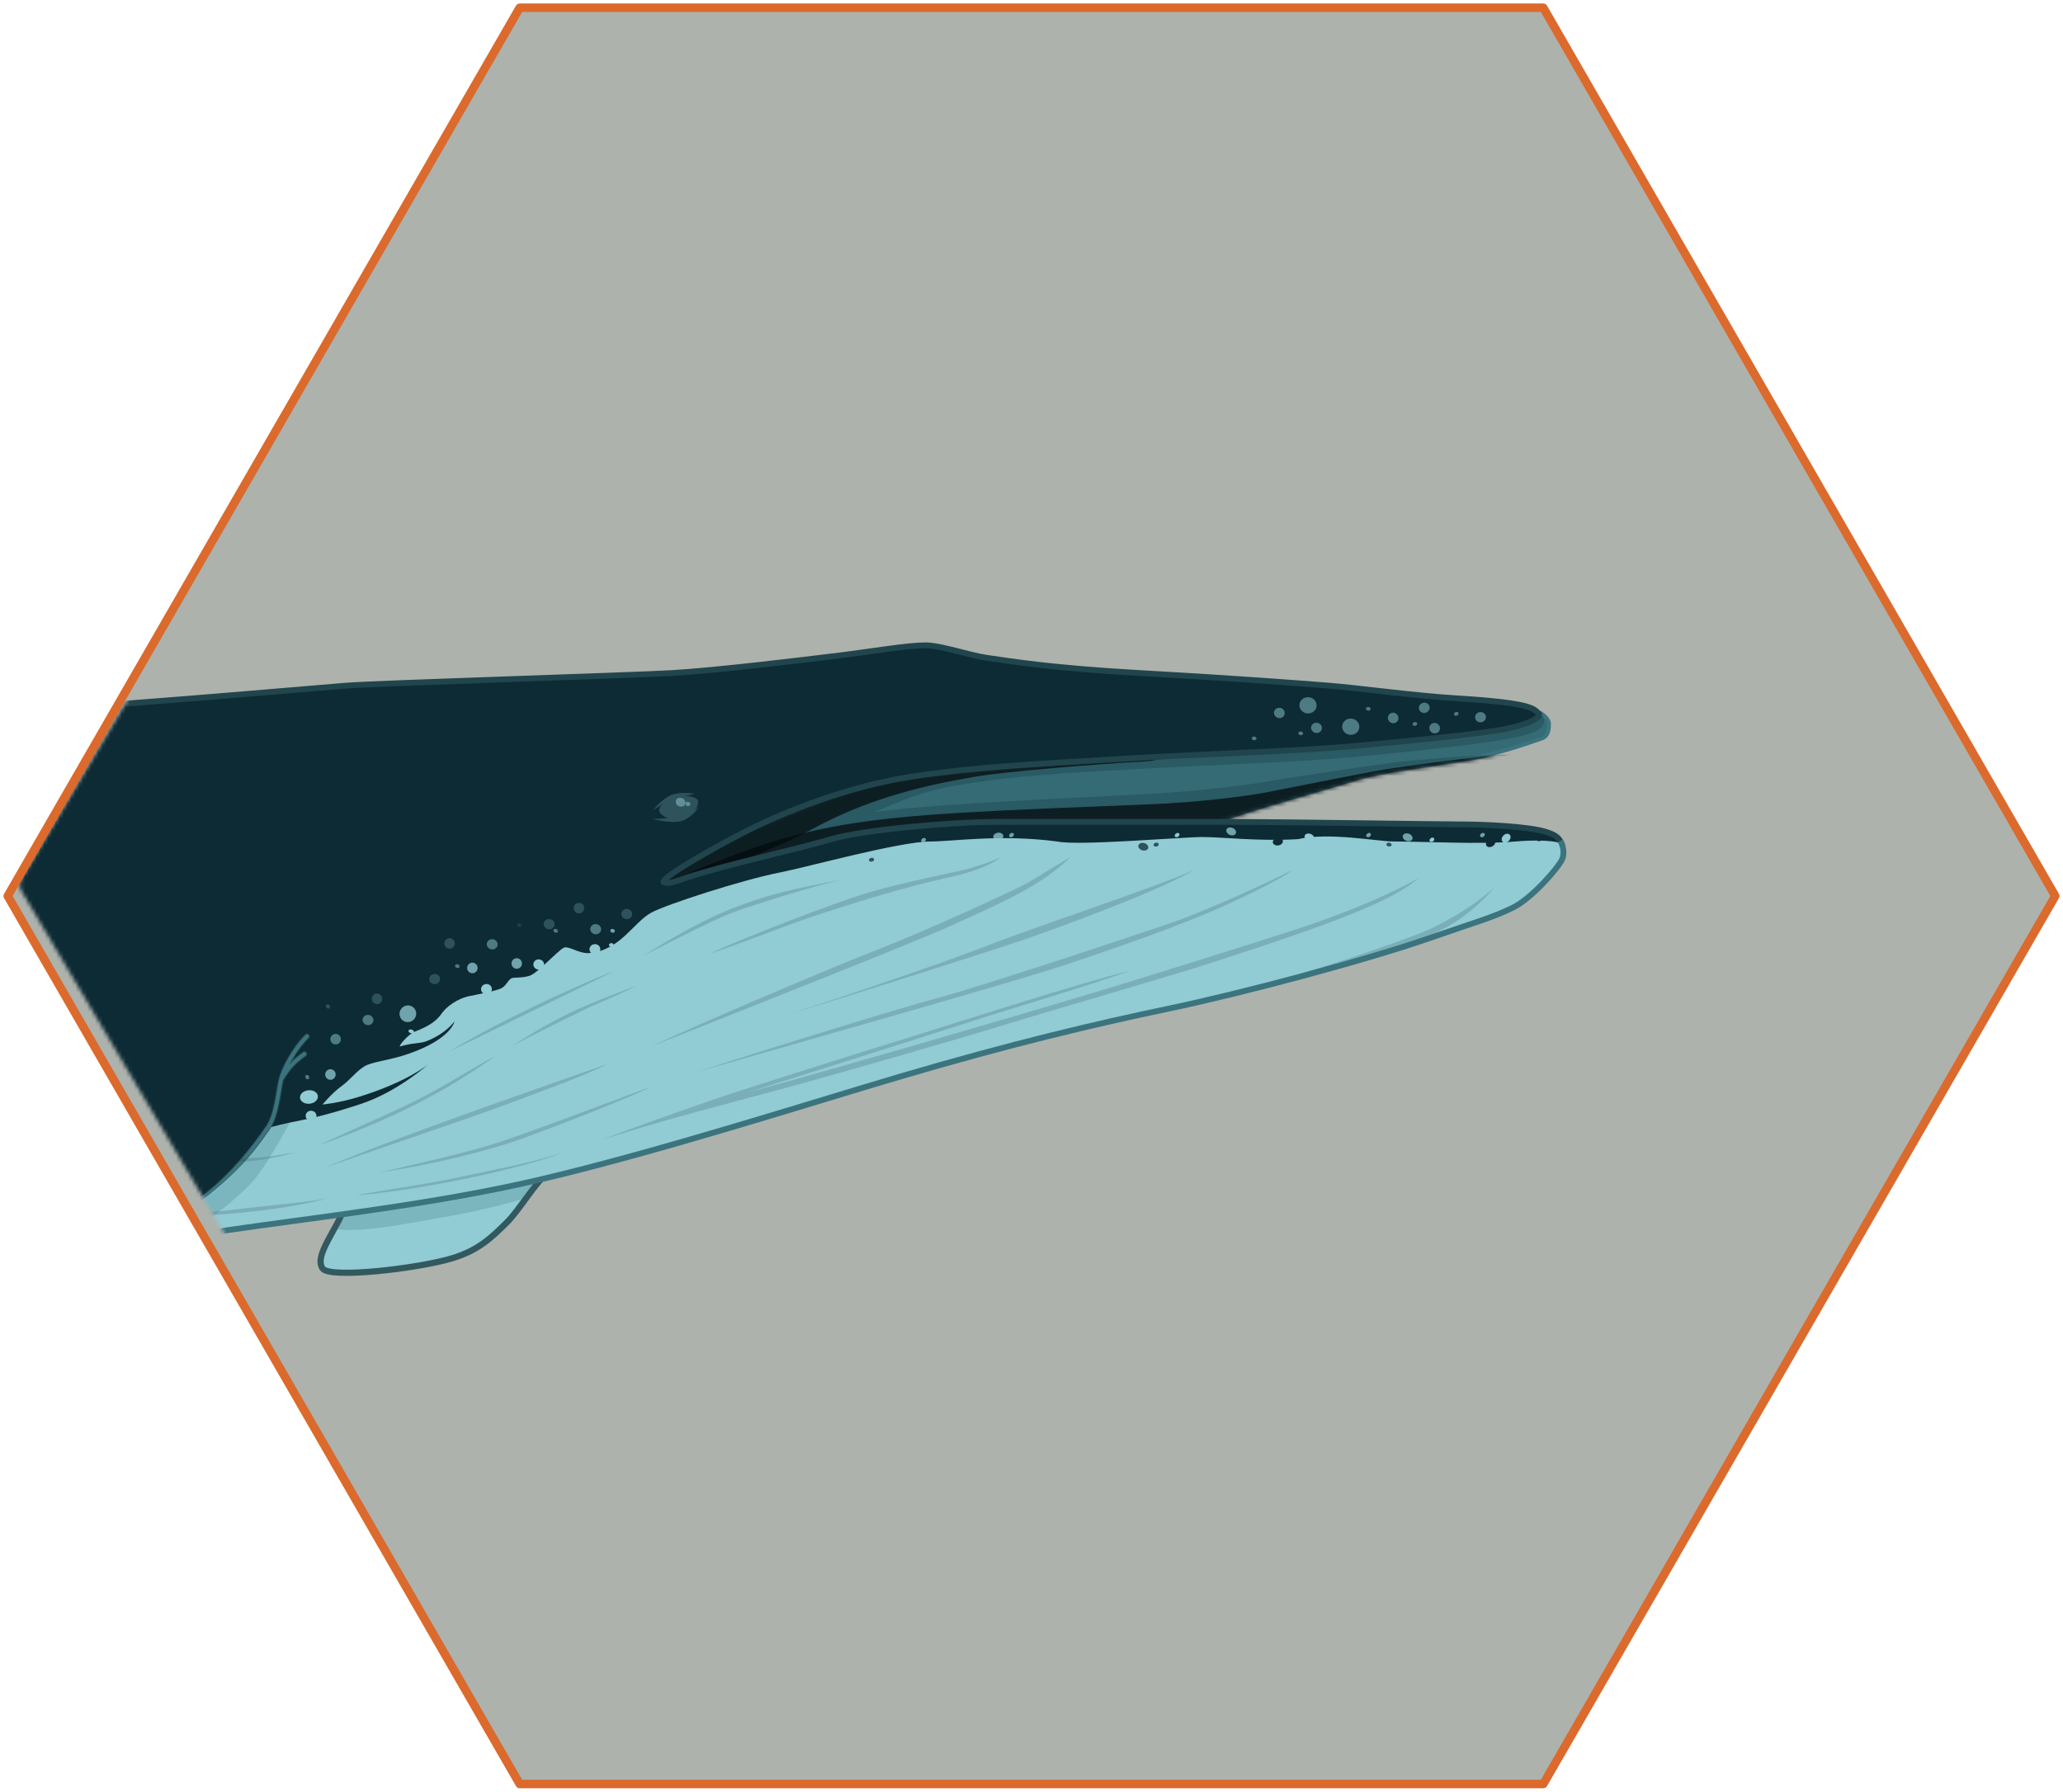 <svg width="533" height="463" viewBox="0 0 533 463" fill="none" xmlns="http://www.w3.org/2000/svg">
<path opacity="0.5" d="M397.027 2H135.973C134.741 2 133.609 2.666 132.976 3.731L2.45 229.769C1.85 230.834 1.85 232.133 2.45 233.231L132.976 459.269C133.576 460.334 134.741 461 135.973 461H397.027C398.259 461 399.391 460.334 400.024 459.269L530.55 233.231C531.15 232.166 531.15 230.867 530.55 229.769L400.024 3.731C399.424 2.666 398.259 2 397.027 2Z" fill="#5D665C"/>
<mask id="mask0_271_46" style="mask-type:alpha" maskUnits="userSpaceOnUse" x="5" y="36" width="455" height="385">
<path d="M344.573 36.374H120.247C119.189 36.374 118.216 36.932 117.672 37.825L5.509 227.236C4.994 228.129 4.994 229.217 5.509 230.138L117.672 419.549C118.187 420.442 119.189 421 120.247 421H344.573C345.632 421 346.605 420.442 347.148 419.549L459.311 230.138C459.826 229.245 459.826 228.157 459.311 227.236L347.148 37.825C346.633 36.932 345.632 36.374 344.573 36.374Z" fill="#5D665C"/>
</mask>
<g mask="url(#mask0_271_46)">
<path d="M142.166 302.354C145.374 299.746 161.329 286.925 168.905 280.841C168.905 279.537 167.568 276.668 162.22 275.625C155.536 274.322 116.095 288.012 105.399 290.619C94.703 293.227 90.375 304.436 90.022 308.221C89.354 315.392 80.662 323.867 83.338 327.778C85.193 330.489 108.07 327.778 116.763 325.17C123.868 323.039 127.275 319.48 130.801 316.044C134.327 312.607 138.155 305.613 142.166 302.354Z" fill="#91CBD4" stroke="#32595F" stroke-width="1.6"/>
<path d="M195.641 213.694C187.084 216.823 175.141 224.125 170.238 227.384C171.575 228.254 175.854 230.253 182.271 231.296C188.689 232.339 200.543 230.861 205.668 229.992C240.207 224.777 310.621 213.825 315.969 211.739C322.654 209.131 344.046 203.264 350.062 201.308C356.079 199.352 371.454 197.397 379.476 196.093C387.498 194.789 396.188 191.529 398.194 190.877C400.199 190.226 400.199 188.27 400.199 186.966C400.199 185.923 398.862 184.793 398.194 184.358C396.857 185.662 396.188 186.314 390.172 188.27C384.156 190.226 364.101 191.529 350.062 192.833C336.024 194.137 311.958 194.137 290.567 196.093C269.175 198.048 253.131 198.7 236.419 200.656C219.707 202.612 206.337 209.783 195.641 213.694Z" fill="#346B74" stroke="#3B747E"/>
<mask id="mask1_271_46" style="mask-type:alpha" maskUnits="userSpaceOnUse" x="169" y="183" width="232" height="50">
<path d="M195.643 213.693C187.086 216.822 175.143 224.124 170.24 227.383C171.577 228.253 175.856 230.252 182.273 231.295C188.691 232.338 200.545 230.86 205.67 229.991C240.209 224.776 310.623 213.824 315.971 211.738C322.656 209.13 344.048 203.263 350.064 201.307C356.081 199.351 371.456 197.396 379.478 196.092C387.5 194.788 396.19 191.528 398.196 190.877C400.201 190.225 400.201 188.269 400.201 186.965C400.201 185.922 398.864 184.792 398.196 184.357C396.859 185.661 396.19 186.313 390.174 188.269C384.158 190.225 364.103 191.528 350.064 192.832C336.026 194.136 311.96 194.136 290.569 196.092C269.177 198.047 253.133 198.699 236.421 200.655C219.709 202.611 206.339 209.782 195.643 213.693Z" fill="#0D2B34" stroke="#0D2B34"/>
</mask>
<g mask="url(#mask1_271_46)">
<path d="M297.253 207.826C217.034 211.086 210.753 210.524 162.218 232.599C172.483 233.784 287.333 222.804 293.341 222.082C299.349 221.361 340.04 213.937 362.741 211.502C375.38 206.358 404.795 195.239 397.302 194.804C387.936 194.26 365.248 197.782 359.909 198.496C354.569 199.209 334.563 203.352 327.226 204.74C321.32 205.858 309.441 207.331 297.253 207.826Z" fill="black" fill-opacity="0.75"/>
<path d="M160.88 232.598C78.894 256.826 105.797 250.317 53.967 248.209C62.542 243.283 181.052 211.187 186.648 209.602C192.244 208.018 231.177 199.616 252.202 193.364C297.253 191.529 305.275 196.236 295.916 196.743C283.884 197.396 259.817 199.351 252.202 200.655C240.431 202.67 225.055 205.87 209.68 214.345C196.667 221.518 173.582 228.845 160.88 232.598Z" fill="black" fill-opacity="0.75"/>
</g>
<mask id="mask2_271_46" style="mask-type:alpha" maskUnits="userSpaceOnUse" x="169" y="183" width="232" height="50">
<path d="M195.643 213.693C187.086 216.822 175.143 224.124 170.24 227.383C171.577 228.253 175.856 230.252 182.273 231.295C188.691 232.338 200.545 230.86 205.67 229.991C240.209 224.776 310.623 213.824 315.971 211.738C322.656 209.13 344.048 203.263 350.064 201.307C356.081 199.351 371.456 197.396 379.478 196.092C387.5 194.788 396.19 191.528 398.196 190.877C400.201 190.225 400.201 188.269 400.201 186.965C400.201 185.922 398.864 184.792 398.196 184.357C396.859 185.661 396.19 186.313 390.174 188.269C384.158 190.225 364.103 191.528 350.064 192.832C336.026 194.136 311.96 194.136 290.569 196.092C269.177 198.047 253.133 198.699 236.421 200.655C219.709 202.611 206.339 209.782 195.643 213.693Z" fill="#0D2B34" stroke="#0D2B34"/>
</mask>
<g mask="url(#mask2_271_46)">
<path d="M181.803 229.817C176.453 231.847 172.198 233.752 169.572 236.51L164.893 220.213L205.002 200.655L381.484 184.358C386.163 184.575 395.923 183.836 397.528 184.357C399.533 185.009 399.533 187.618 396.859 188.921C394.185 190.225 387.5 191.529 376.136 192.833C365.448 194.059 348.728 196.092 329.593 196.973L328.001 197.046C318.704 197.473 301.441 198.267 290.723 198.882C275.862 199.734 257.144 200.655 242.438 203.915C237.723 204.96 231.873 207.219 225.945 209.867C239.75 207.98 259.354 207.096 295.917 205.219C308.099 204.594 321.417 203.009 327.336 201.96C334.689 200.656 355.413 197.625 360.761 196.973C366.109 196.321 391.511 194.137 400.87 194.789C408.357 195.31 375.467 206.088 362.766 211.086C340.037 213.259 299.259 220.213 293.243 220.865C288.225 221.409 212.691 228.3 181.803 229.817Z" fill="#0D2B34" fill-opacity="0.25"/>
</g>
<path d="M135.015 309.822L140.851 302.023C132.933 302.234 129.609 303.965 118.484 305.55C106.864 307.206 89.838 312.417 89.838 312.417L87.082 317.596C93.762 318.899 112.14 314.792 116.183 314.259C127.007 312.316 135.015 309.822 135.015 309.822Z" fill="#3B747E" fill-opacity="0.25"/>
<path d="M135.478 293.224C127.991 295.31 78.434 309.305 54.591 312.781L29.857 325.82L24.936 329.881C23.546 331.24 22.324 332.326 21.166 332.993L8.095 291.92L-21.617 245.635C-8.916 224.556 17.69 182.4 22.503 182.4C28.52 182.4 81.331 177.836 89.352 177.184C97.374 176.532 162.218 174.577 173.582 173.925C184.947 173.273 206.338 170.668 217.034 169.362C225.056 168.382 234.368 166.757 239.095 166.757C243.105 166.757 250.459 169.362 255.138 170.016C260.486 170.765 271.182 172.624 294.579 173.928C317.977 175.232 335.357 176.533 343.379 177.184C351.401 177.836 365.439 179.792 376.135 180.444C395.522 181.626 396.191 183.056 397.527 184.358C398.411 185.22 395.522 186.966 389.505 188.267C382.849 189.706 363.434 191.526 349.396 192.83C335.357 194.134 311.343 194.78 289.9 196.09C268.508 197.397 253.133 198.048 235.752 200.653C219.115 203.146 202.996 209.783 194.974 213.691C186.799 217.674 169.571 227.384 171.577 228.036C173.079 228.524 175.588 227.384 177.593 226.73C188.425 223.193 205.67 219.558 214.36 216.951C223.051 214.343 246.448 212.388 257.144 212.388L319.314 212.387C329.341 212.387 373.461 213.039 378.141 213.039C382.82 213.039 394.916 213.497 399.532 214.998C401.538 215.65 402.875 216.299 403.543 218.255C404.212 220.21 398.195 221.514 397.527 222.818L363.434 232.597C354.075 235.856 313.297 241.723 294.579 245.635C275.862 249.546 236.421 252.806 225.056 256.717C213.692 260.629 144.837 290.616 135.478 293.224Z" fill="#0D2B34"/>
<path d="M21.166 332.993L29.857 325.82L54.591 312.781C78.434 309.305 127.991 295.31 135.478 293.224C144.837 290.616 213.692 260.629 225.056 256.717C236.421 252.806 275.862 249.546 294.579 245.635C313.297 241.723 354.075 235.856 363.434 232.597L397.527 222.818C398.196 221.514 404.212 220.21 403.543 218.255C402.875 216.299 401.538 215.65 399.532 214.998C394.916 213.497 382.82 213.039 378.141 213.039C373.461 213.039 329.341 212.387 319.313 212.387C309.286 212.387 267.84 212.388 257.144 212.388C246.448 212.388 223.051 214.343 214.36 216.951C205.67 219.558 188.425 223.193 177.593 226.73C175.588 227.384 173.079 228.524 171.577 228.036C169.571 227.384 186.799 217.675 194.974 213.691C202.996 209.783 219.115 203.146 235.752 200.653C253.133 198.048 268.508 197.397 289.9 196.09C311.343 194.78 335.357 194.134 349.396 192.83C363.434 191.526 382.849 189.706 389.505 188.267C395.522 186.966 398.411 185.22 397.527 184.358C396.192 183.056 395.522 181.626 376.135 180.444C365.439 179.792 351.401 177.836 343.379 177.184C335.357 176.533 317.977 175.232 294.579 173.928C271.182 172.624 260.486 170.765 255.138 170.016C250.459 169.362 243.105 166.757 239.095 166.757C234.368 166.757 225.056 168.382 217.034 169.362C206.338 170.668 184.947 173.273 173.582 173.925C162.218 174.577 97.374 176.532 89.352 177.184C81.331 177.836 28.52 182.4 22.503 182.4C17.69 182.4 -8.916 224.556 -21.617 245.635L8.095 291.92M21.166 332.993C25.846 330.296 31.584 320.743 45.232 314.088C57.265 308.221 66.178 295.835 69.298 291.271C71.526 288.012 71.972 281.49 72.64 278.882M21.166 332.993L8.095 291.92M72.64 278.882C73.309 276.274 75.983 271.059 79.325 267.8M72.64 278.882C74.646 275.626 75.983 274.322 78.656 272.366M8.095 291.92C10.67 289.313 15.952 283.315 16.487 280.186C17.155 276.274 15.15 275.623 12.476 271.711" stroke="#21454D" stroke-width="1.5" stroke-linecap="round"/>
<path d="M45.232 314.088C57.265 308.221 66.178 295.835 69.298 291.271C71.526 288.012 71.972 281.49 72.641 278.882M72.641 278.882C73.309 276.275 75.983 271.059 79.326 267.8M72.641 278.882C74.646 275.626 75.983 274.322 78.657 272.366" stroke="#3B747E" stroke-linecap="round"/>
<path d="M138.821 304.958C112.08 311.197 81.776 314.519 57.933 317.996L17.154 332.986C22.948 327.118 21.165 326.467 41.22 316.688C51.19 311.827 58.024 305.855 62.706 300.737C66.325 296.93 70.111 291.23 70.111 291.23C70.111 291.23 73.462 290.321 78.657 289.308C84.003 288.265 91.909 285.79 94.7 284.745C103.39 281.493 110.743 274.966 110.743 274.966C110.743 274.966 105.395 279.537 92.694 283.448C87.247 285.126 83.335 285.404 83.335 285.404C83.335 285.404 85.741 282.504 88.014 280.841C90.688 278.885 91.731 277.12 94.031 275.625C96.037 274.322 100.313 274.115 105.395 272.366C116.76 268.454 117.428 263.891 117.428 263.891C117.428 263.891 115.423 267.013 110.075 269.099C108.67 269.647 106.065 269.54 103.39 270.41C102.755 270.617 105.18 267.358 107.401 266.491C110.743 265.188 112.749 263.884 114.086 261.928C115.258 260.213 118.097 258.017 121.44 257.365C122.906 257.079 128.124 256.061 129.461 255.409C130.798 254.757 131.25 253.233 132.136 252.801C132.803 252.476 134.81 252.801 136.815 252.149C138.821 251.498 143.499 246.282 145.506 244.978C146.749 244.171 149.526 246.499 152.191 246.282C160.211 245.63 163.553 238.459 168.233 235.852C171.904 233.807 191.63 227.377 201.658 225.421C208.502 224.087 232.41 217.45 240.43 217.449C246.217 217.448 258.48 215.503 273.187 217.457C278.534 218.613 305.629 216.294 310.623 216.294C315.793 216.294 325.329 217.457 335.356 216.843C343.378 214.998 355.947 217.449 360.091 217.449C368.113 217.449 382.819 218.25 391.51 217.449C396.196 217.017 402.874 217.103 403.542 218.257C404.679 220.22 403.993 221.282 403.542 222.162C402.207 224.765 395.513 232.274 390.841 234.548C385.492 237.152 381.482 238.18 369.449 242.371C352.737 248.191 320.65 256.717 301.933 260.628C283.215 264.54 261.154 269.751 232.41 278.23C209.351 285.031 169.57 297.783 138.821 304.958Z" fill="#91CBD4"/>
<path d="M403.139 217.308C404.275 219.27 403.993 221.294 403.542 222.174C402.207 224.778 395.513 232.287 390.841 234.56C385.492 237.164 381.482 238.193 369.449 242.383C352.737 248.204 320.65 256.729 301.933 260.641C283.215 264.552 261.154 269.764 232.41 278.242C209.351 285.044 169.57 297.796 138.821 304.97C112.08 311.21 81.776 314.532 57.933 318.009L17.154 332.999" stroke="#3B747E" stroke-width="1.5"/>
<path d="M191.019 234.028C199.576 230.898 203.665 229.992 217.034 227.385C207.676 229.766 198.094 232.809 192.434 234.69C186.952 236.511 182.941 238.467 166.229 246.942C173.582 242.379 182.462 237.157 191.019 234.028Z" fill="#21454D" fill-opacity="0.2"/>
<path d="M138.152 259.98C143.077 257.579 153.528 252.809 158.876 250.853L136.147 261.936L116.092 271.715C124.783 266.499 130.131 263.892 138.152 259.98Z" fill="#21454D" fill-opacity="0.2"/>
<path d="M146.843 261.936C151.768 259.535 157.539 257.373 164.224 254.765C160.881 256.721 154.196 259.328 151.522 260.632L151.521 260.633C147.657 262.517 138.152 267.151 132.136 270.411C138.152 266.499 142.832 263.892 146.843 261.936Z" fill="#21454D" fill-opacity="0.2"/>
<path d="M224.388 230.644C215.697 233.252 194.751 241.292 183.61 246.29C186.08 245.855 201.348 239.732 209.013 237.163C218.371 234.028 233.078 229.34 245.111 226.733C251.569 225.333 256.698 223.256 258.481 221.518C256.475 222.604 251.261 224.256 249.122 224.777C246.448 225.429 232.912 228.086 224.388 230.644Z" fill="#21454D" fill-opacity="0.2"/>
<path d="M75.983 297.791C71.972 298.443 69.022 299.282 62.337 299.282L61.569 300.182C62.519 300.199 64.497 300.072 65.315 299.992C69.325 299.598 74.2 298.443 75.983 297.791Z" fill="#21454D" fill-opacity="0.2"/>
<path d="M106.733 284.753C98.711 288.664 88.907 292.793 82.668 295.835C87.347 294.314 98.043 289.968 104.728 286.708C115.704 281.356 122.109 276.93 128.219 272.764C121.44 276.278 114.755 280.841 106.733 284.753Z" fill="#21454D" fill-opacity="0.2"/>
<path d="M263.16 229.34C267.171 227.385 271.851 224.125 276.53 221.518C273.856 224.125 271.167 226.091 269.177 227.385C262.158 231.948 255.138 234.903 244.443 239.771C236.835 243.233 190.294 261.671 168.694 270.229L168.235 270.411C184.947 262.588 217.034 249.158 227.73 244.986C239.763 240.293 259.149 231.296 263.16 229.34Z" fill="#21454D" fill-opacity="0.2"/>
<path d="M118.098 288.664C125.389 285.998 147.511 278.234 156.87 274.974C152.191 277.582 136.944 283.1 130.799 285.405C122.109 288.664 100.717 295.835 84.005 301.702C94.701 297.139 107.402 292.576 118.098 288.664Z" fill="#21454D" fill-opacity="0.2"/>
<path d="M255.138 244.334C268.508 239.119 296.585 229.992 308.618 224.777C298.59 230.644 273.188 239.771 265.834 242.379C259.301 244.696 222.16 256.503 204.333 261.936C215.697 258.242 241.769 249.55 255.138 244.334Z" fill="#21454D" fill-opacity="0.2"/>
<path d="M302.601 238.467C311.693 235.338 327.113 228.254 334.02 224.777C331.346 226.95 322.867 231.046 316.64 233.904C305.275 239.119 286.37 245.699 272.519 250.202C260.486 254.113 204.556 269.976 180.267 276.93C196.088 271.715 233.747 260.111 241.769 258.024C251.796 255.417 291.237 242.379 302.601 238.467Z" fill="#21454D" fill-opacity="0.2"/>
<path d="M126.788 295.835C135.478 293.228 161.995 283.014 168.235 280.841C164.224 283.014 139.523 292.782 132.136 295.183C120.103 299.095 106.733 301.702 98.043 303.006C106.065 301.05 116.686 298.866 126.788 295.835Z" fill="#21454D" fill-opacity="0.2"/>
<path d="M58.602 312.785C67.115 311.747 81.849 310.408 85.29 309.538C76.841 311.703 68.6 312.988 53.922 314.089C39.216 315.192 24.509 314.089 13.145 312.133C31.194 314.195 50.045 313.828 58.602 312.785Z" fill="#21454D" fill-opacity="0.2"/>
<path d="M336.026 239.771C348.543 235.702 361.429 229.992 366.777 226.733C361.429 231.296 353.407 234.556 346.722 237.163C335.06 241.712 318.645 246.942 310.623 249.55C302.601 252.157 273.011 260.687 260.486 264.544C247.785 268.455 216.529 277.465 201.659 281.493C189.626 284.753 171.577 289.316 155.533 294.531C162.664 291.706 182.273 284.753 190.295 282.145C198.317 279.537 223.051 271.715 235.752 267.803C244.789 265.02 278.536 254.113 291.905 250.853C281.21 254.765 260.361 260.89 251.128 263.892C241.1 267.151 204.779 278.668 193.637 282.145C210.795 277.582 255.807 264.544 281.878 256.721C300.062 251.264 325.999 243.031 336.026 239.771Z" fill="#21454D" fill-opacity="0.2"/>
<path d="M118.098 304.31C127.724 302.224 136.815 300.645 145.506 297.791C138.821 300.398 131.735 301.963 127.457 303.006C118.766 305.125 102.054 308.221 92.026 308.873C102.722 306.918 110.076 306.048 118.098 304.31Z" fill="#21454D" fill-opacity="0.2"/>
<path d="M370.119 239.771C365.807 241.873 349.396 247.594 335.365 251.831C345.749 249.201 365.306 243.352 369.49 241.631C376.421 238.781 381.483 234.556 386.163 229.34C380.815 233.904 375.467 237.163 370.119 239.771Z" fill="#21454D" fill-opacity="0.2"/>
<path d="M47.64 327.494L2.451 338.97C10.359 331.922 47.757 312.991 51.991 310.235C56.225 307.479 58.355 305.477 61.7 301.874C67.464 295.143 70.112 291.231 70.112 291.231L74.867 290.098C74.867 290.098 70.019 299.143 66.623 303.659C62.911 308.594 55.259 314.089 55.259 314.089C52.447 317.3 43.857 324.136 41.892 327.108L47.64 327.494Z" fill="#3B747E" fill-opacity="0.25"/>
<path d="M256.622 216.342C256.705 216.872 257.353 217.215 258.07 217.109C258.787 217.003 259.302 216.488 259.22 215.958C259.137 215.428 258.489 215.084 257.772 215.19C257.055 215.296 256.54 215.812 256.622 216.342Z" fill="#91CBD4" fill-opacity="0.75"/>
<path d="M316.896 214.307C316.665 214.794 317.011 215.429 317.669 215.726C318.327 216.024 319.048 215.87 319.279 215.384C319.51 214.897 319.164 214.262 318.505 213.965C317.847 213.667 317.126 213.821 316.896 214.307Z" fill="#91CBD4" fill-opacity="0.75"/>
<path d="M274.296 217.002C274.539 217.482 275.263 217.619 275.914 217.306C276.564 216.993 276.895 216.349 276.651 215.869C276.408 215.388 275.684 215.252 275.033 215.565C274.383 215.878 274.052 216.521 274.296 217.002Z" fill="#0D2B34"/>
<path d="M328.859 217.737C328.963 218.263 329.624 218.582 330.336 218.449C331.049 218.316 331.543 217.782 331.439 217.255C331.336 216.729 330.674 216.41 329.962 216.543C329.25 216.676 328.756 217.21 328.859 217.737Z" fill="#0D2B34"/>
<path d="M386.222 217.106C385.914 216.662 385.177 216.623 384.576 217.019C383.975 217.416 383.738 218.097 384.046 218.541C384.354 218.985 385.091 219.023 385.691 218.627C386.292 218.231 386.53 217.55 386.222 217.106Z" fill="#0D2B34"/>
<path d="M294.132 218.43C293.973 218.944 294.408 219.525 295.103 219.729C295.797 219.932 296.489 219.681 296.647 219.168C296.805 218.654 296.37 218.073 295.676 217.869C294.981 217.666 294.29 217.917 294.132 218.43Z" fill="#0D2B34" fill-opacity="0.75"/>
<path d="M337.112 215.879C336.881 216.365 337.228 217 337.886 217.298C338.544 217.595 339.265 217.442 339.496 216.955C339.727 216.469 339.38 215.833 338.722 215.536C338.064 215.239 337.343 215.392 337.112 215.879Z" fill="#91CBD4"/>
<path d="M390.009 215.654C389.605 215.292 388.879 215.42 388.388 215.941C387.897 216.462 387.827 217.178 388.232 217.54C388.637 217.903 389.363 217.775 389.854 217.254C390.344 216.733 390.414 216.017 390.009 215.654Z" fill="#91CBD4"/>
<path d="M370.48 216.601C370.307 216.383 369.928 216.386 369.633 216.609C369.337 216.831 369.238 217.189 369.411 217.407C369.584 217.625 369.964 217.621 370.259 217.399C370.554 217.176 370.653 216.819 370.48 216.601Z" fill="#91CBD4"/>
<path d="M383.535 215.392C383.362 215.174 382.982 215.177 382.687 215.4C382.392 215.622 382.293 215.98 382.466 216.198C382.639 216.416 383.019 216.412 383.314 216.19C383.609 215.967 383.708 215.61 383.535 215.392Z" fill="#91CBD4" fill-opacity="0.75"/>
<path d="M354.121 215.392C353.948 215.174 353.568 215.177 353.273 215.4C352.978 215.622 352.879 215.98 353.052 216.198C353.225 216.416 353.604 216.412 353.9 216.19C354.195 215.967 354.294 215.61 354.121 215.392Z" fill="#91CBD4" fill-opacity="0.75"/>
<path d="M304.652 215.392C304.479 215.174 304.1 215.177 303.804 215.4C303.509 215.622 303.41 215.98 303.583 216.198C303.756 216.416 304.136 216.412 304.431 216.19C304.726 215.967 304.825 215.61 304.652 215.392Z" fill="#91CBD4"/>
<path d="M225.824 222C225.753 221.733 225.402 221.591 225.041 221.682C224.68 221.774 224.445 222.064 224.516 222.331C224.587 222.598 224.937 222.74 225.298 222.649C225.66 222.558 225.895 222.267 225.824 222Z" fill="#0D2B34" fill-opacity="0.75"/>
<path d="M299.357 218.089C299.286 217.822 298.936 217.68 298.575 217.771C298.213 217.863 297.978 218.153 298.049 218.42C298.12 218.687 298.471 218.829 298.832 218.738C299.193 218.647 299.428 218.356 299.357 218.089Z" fill="#0D2B34" fill-opacity="0.75"/>
<path d="M359.539 218.326C359.57 218.052 359.294 217.797 358.923 217.758C358.553 217.718 358.227 217.908 358.196 218.182C358.166 218.456 358.441 218.711 358.812 218.75C359.183 218.79 359.509 218.6 359.539 218.326Z" fill="#0D2B34" fill-opacity="0.75"/>
<path d="M398.258 216.942C398.289 216.668 398.013 216.413 397.642 216.374C397.271 216.334 396.946 216.524 396.915 216.799C396.884 217.073 397.16 217.327 397.531 217.367C397.902 217.406 398.227 217.216 398.258 216.942Z" fill="#0D2B34"/>
<path d="M261.869 215.392C261.696 215.174 261.316 215.177 261.021 215.4C260.726 215.622 260.627 215.98 260.8 216.198C260.973 216.416 261.353 216.412 261.648 216.19C261.943 215.967 262.042 215.61 261.869 215.392Z" fill="#91CBD4" fill-opacity="0.75"/>
<path d="M239.14 216.696C238.967 216.478 238.588 216.482 238.293 216.705C237.998 216.927 237.899 217.284 238.072 217.503C238.245 217.721 238.624 217.717 238.919 217.494C239.214 217.272 239.313 216.915 239.14 216.696Z" fill="#91CBD4" fill-opacity="0.75"/>
<path d="M364.905 216.827C365.103 216.327 364.715 215.715 364.038 215.46C363.362 215.205 362.653 215.403 362.454 215.903C362.256 216.403 362.644 217.015 363.321 217.27C363.997 217.525 364.706 217.327 364.905 216.827Z" fill="#91CBD4" fill-opacity="0.75"/>
<path d="M105.545 266.305C105.463 266.558 105.711 266.861 106.1 266.982C106.489 267.103 106.872 266.997 106.954 266.744C107.037 266.492 106.788 266.189 106.399 266.067C106.01 265.946 105.628 266.053 105.545 266.305Z" fill="#91CBD4"/>
<path d="M117.576 249.465C117.49 249.717 117.681 250.005 118.002 250.11C118.323 250.215 118.653 250.096 118.739 249.845C118.825 249.593 118.634 249.305 118.313 249.2C117.992 249.095 117.662 249.214 117.576 249.465Z" fill="#91CBD4" fill-opacity="0.5"/>
<path d="M144.108 240.799C144.231 240.563 144.086 240.25 143.784 240.1C143.483 239.951 143.138 240.021 143.016 240.258C142.893 240.494 143.038 240.807 143.339 240.956C143.641 241.106 143.985 241.036 144.108 240.799Z" fill="#91CBD4" fill-opacity="0.5"/>
<path d="M84.434 259.564C84.197 259.693 84.138 260.032 84.303 260.32C84.468 260.608 84.794 260.737 85.031 260.607C85.269 260.478 85.327 260.139 85.162 259.851C84.997 259.563 84.671 259.434 84.434 259.564Z" fill="#91CBD4" fill-opacity="0.25"/>
<path opacity="0.25" d="M133.589 238.934C133.525 239.192 133.74 239.464 134.068 239.543C134.397 239.621 134.716 239.476 134.78 239.218C134.844 238.961 134.63 238.688 134.301 238.61C133.972 238.532 133.654 238.677 133.589 238.934Z" fill="#91CBD4" fill-opacity="0.5"/>
<path d="M157.682 240.351C157.601 240.604 157.798 240.889 158.121 240.987C158.444 241.085 158.772 240.96 158.852 240.706C158.933 240.453 158.736 240.169 158.413 240.07C158.09 239.972 157.762 240.098 157.682 240.351Z" fill="#91CBD4" fill-opacity="0.75"/>
<path d="M157.324 244.229C157.34 244.494 157.626 244.693 157.964 244.675C158.302 244.656 158.563 244.426 158.548 244.162C158.532 243.897 158.246 243.698 157.908 243.716C157.57 243.735 157.308 243.965 157.324 244.229Z" fill="#91CBD4"/>
<path d="M79.086 277.818C78.849 277.947 78.791 278.286 78.956 278.574C79.121 278.862 79.447 278.991 79.684 278.861C79.921 278.732 79.98 278.393 79.814 278.105C79.65 277.817 79.323 277.688 79.086 277.818Z" fill="#91CBD4" fill-opacity="0.5"/>
<path d="M85.359 276.293C84.611 276.3 84.01 276.919 84.018 277.674C84.026 278.43 84.639 279.036 85.387 279.029C86.135 279.021 86.736 278.402 86.728 277.647C86.721 276.891 86.108 276.285 85.359 276.293Z" fill="#91CBD4" fill-opacity="0.75"/>
<path d="M86.697 267.166C85.949 267.173 85.348 267.792 85.356 268.547C85.364 269.303 85.977 269.909 86.725 269.902C87.473 269.894 88.074 269.275 88.066 268.52C88.058 267.764 87.445 267.158 86.697 267.166Z" fill="#91CBD4" fill-opacity="0.5"/>
<path d="M152.558 239.741C152.356 240.445 152.796 241.18 153.541 241.384C154.286 241.588 155.054 241.183 155.257 240.48C155.459 239.776 155.019 239.041 154.274 238.837C153.529 238.633 152.76 239.038 152.558 239.741Z" fill="#91CBD4" fill-opacity="0.5"/>
<path d="M152.306 245.411C152.37 246.139 153.046 246.678 153.817 246.614C154.589 246.55 155.162 245.908 155.099 245.18C155.036 244.452 154.359 243.914 153.588 243.978C152.817 244.042 152.243 244.683 152.306 245.411Z" fill="#91CBD4"/>
<path d="M93.73 263.21C93.528 263.913 93.968 264.649 94.713 264.853C95.458 265.057 96.226 264.652 96.428 263.948C96.631 263.245 96.191 262.509 95.446 262.306C94.7 262.102 93.932 262.506 93.73 263.21Z" fill="#91CBD4" fill-opacity="0.5"/>
<path d="M79.023 287.982C78.82 288.686 79.26 289.421 80.006 289.625C80.751 289.829 81.519 289.424 81.722 288.721C81.924 288.018 81.484 287.282 80.739 287.078C79.993 286.874 79.225 287.279 79.023 287.982Z" fill="#91CBD4"/>
<path d="M116.205 242.423C115.457 242.399 114.83 242.992 114.804 243.747C114.777 244.502 115.363 245.134 116.11 245.158C116.858 245.182 117.486 244.59 117.512 243.835C117.538 243.08 116.953 242.448 116.205 242.423Z" fill="#91CBD4" fill-opacity="0.25"/>
<path d="M97.394 256.736C96.646 256.744 96.046 257.362 96.053 258.118C96.061 258.873 96.674 259.48 97.422 259.472C98.171 259.464 98.771 258.846 98.763 258.09C98.756 257.335 98.143 256.728 97.394 256.736Z" fill="#91CBD4" fill-opacity="0.25"/>
<path d="M110.92 253.171C111.017 253.896 111.717 254.404 112.485 254.306C113.252 254.208 113.796 253.542 113.699 252.818C113.602 252.093 112.901 251.585 112.134 251.683C111.366 251.78 110.823 252.447 110.92 253.171Z" fill="#91CBD4" fill-opacity="0.25"/>
<path d="M124.291 255.78C124.388 256.504 125.089 257.012 125.856 256.914C126.624 256.817 127.167 256.15 127.07 255.426C126.973 254.702 126.272 254.193 125.505 254.291C124.737 254.389 124.194 255.055 124.291 255.78Z" fill="#91CBD4"/>
<path d="M149.629 233.296C148.881 233.271 148.254 233.864 148.227 234.619C148.201 235.374 148.786 236.006 149.534 236.03C150.282 236.054 150.91 235.462 150.936 234.707C150.962 233.952 150.377 233.32 149.629 233.296Z" fill="#91CBD4" fill-opacity="0.25"/>
<path d="M133.492 247.608C132.744 247.616 132.143 248.234 132.151 248.99C132.159 249.745 132.772 250.352 133.52 250.344C134.268 250.336 134.869 249.718 134.861 248.962C134.853 248.207 134.24 247.6 133.492 247.608Z" fill="#91CBD4" fill-opacity="0.75"/>
<path d="M122.029 248.763C121.281 248.771 120.68 249.39 120.688 250.145C120.696 250.901 121.309 251.507 122.057 251.499C122.805 251.492 123.406 250.873 123.398 250.117C123.39 249.362 122.777 248.756 122.029 248.763Z" fill="#91CBD4" fill-opacity="0.75"/>
<path d="M125.818 243.652C125.615 244.356 126.055 245.091 126.801 245.295C127.546 245.499 128.314 245.094 128.516 244.391C128.719 243.687 128.279 242.952 127.534 242.748C126.788 242.544 126.02 242.949 125.818 243.652Z" fill="#91CBD4" fill-opacity="0.5"/>
<path d="M137.849 248.868C137.647 249.572 138.087 250.307 138.832 250.511C139.577 250.715 140.345 250.31 140.548 249.607C140.75 248.903 140.31 248.168 139.565 247.964C138.82 247.76 138.051 248.165 137.849 248.868Z" fill="#91CBD4"/>
<path d="M140.523 238.437C140.32 239.141 140.761 239.876 141.506 240.08C142.251 240.284 143.019 239.879 143.221 239.176C143.424 238.473 142.984 237.737 142.239 237.533C141.493 237.329 140.725 237.734 140.523 238.437Z" fill="#91CBD4" fill-opacity="0.25"/>
<path d="M160.578 235.83C160.375 236.533 160.815 237.269 161.56 237.473C162.306 237.677 163.074 237.272 163.276 236.569C163.479 235.865 163.038 235.13 162.293 234.926C161.548 234.722 160.78 235.127 160.578 235.83Z" fill="#91CBD4" fill-opacity="0.25"/>
<path d="M103.298 261.42C102.981 262.575 103.654 263.755 104.802 264.056C105.951 264.356 107.14 263.664 107.458 262.508C107.776 261.353 107.102 260.173 105.954 259.873C104.805 259.572 103.616 260.265 103.298 261.42Z" fill="#91CBD4" fill-opacity="0.75"/>
<path d="M79.628 281.737C78.353 281.871 77.406 282.758 77.512 283.717C77.619 284.677 78.738 285.345 80.013 285.211C81.287 285.077 82.234 284.19 82.128 283.231C82.022 282.271 80.902 281.603 79.628 281.737Z" fill="#91CBD4"/>
<path d="M337.54 184.324C338.745 184.547 339.901 183.804 340.122 182.665C340.344 181.525 339.547 180.421 338.342 180.198C337.137 179.975 335.981 180.719 335.759 181.858C335.538 182.997 336.335 184.102 337.54 184.324Z" fill="#91CBD4" fill-opacity="0.5"/>
<path d="M346.785 187.477C346.615 188.625 347.461 189.694 348.675 189.865C349.888 190.036 351.01 189.245 351.18 188.097C351.35 186.949 350.504 185.88 349.291 185.709C348.077 185.538 346.955 186.329 346.785 187.477Z" fill="#91CBD4" fill-opacity="0.5"/>
<path d="M375.691 184.726C375.807 184.966 376.15 185.045 376.456 184.904C376.762 184.763 376.915 184.454 376.799 184.215C376.682 183.975 376.34 183.896 376.034 184.037C375.728 184.178 375.574 184.487 375.691 184.726Z" fill="#91CBD4" fill-opacity="0.5"/>
<path d="M366.14 186.923C366.07 186.668 365.747 186.529 365.42 186.615C365.093 186.7 364.885 186.977 364.956 187.233C365.027 187.489 365.349 187.627 365.676 187.542C366.003 187.456 366.211 187.179 366.14 186.923Z" fill="#91CBD4" fill-opacity="0.5"/>
<path d="M335.444 189.394C335.397 189.655 335.629 189.913 335.962 189.971C336.295 190.029 336.604 189.864 336.651 189.603C336.698 189.341 336.466 189.083 336.133 189.026C335.8 188.968 335.491 189.133 335.444 189.394Z" fill="#91CBD4" fill-opacity="0.5"/>
<path d="M323.409 190.699C323.362 190.96 323.594 191.218 323.927 191.276C324.26 191.333 324.569 191.168 324.616 190.907C324.663 190.646 324.431 190.388 324.098 190.33C323.764 190.273 323.456 190.438 323.409 190.699Z" fill="#91CBD4" fill-opacity="0.5"/>
<path d="M354.119 183.275C354.168 183.015 353.938 182.755 353.605 182.695C353.272 182.635 352.962 182.798 352.913 183.058C352.864 183.319 353.094 183.579 353.427 183.639C353.76 183.699 354.069 183.536 354.119 183.275Z" fill="#91CBD4" fill-opacity="0.5"/>
<path d="M369.219 182.273C368.874 181.625 368.037 181.381 367.35 181.729C366.663 182.077 366.386 182.885 366.732 183.533C367.077 184.182 367.914 184.425 368.601 184.077C369.288 183.729 369.564 182.921 369.219 182.273Z" fill="#91CBD4" fill-opacity="0.5"/>
<path d="M361.14 184.912C360.774 184.246 359.943 183.984 359.283 184.328C358.623 184.672 358.384 185.491 358.749 186.158C359.114 186.824 359.945 187.086 360.605 186.742C361.265 186.398 361.505 185.579 361.14 184.912Z" fill="#91CBD4" fill-opacity="0.5"/>
<path d="M331.337 183.169C330.714 182.72 329.849 182.831 329.403 183.417C328.958 184.004 329.101 184.844 329.724 185.293C330.347 185.743 331.213 185.632 331.658 185.046C332.103 184.459 331.96 183.619 331.337 183.169Z" fill="#91CBD4" fill-opacity="0.5"/>
<path d="M339.568 189.287C340.271 189.604 341.096 189.325 341.411 188.663C341.726 188.001 341.411 187.207 340.708 186.889C340.005 186.571 339.18 186.85 338.865 187.512C338.551 188.174 338.865 188.969 339.568 189.287Z" fill="#91CBD4" fill-opacity="0.5"/>
<path d="M371.378 189.342C372.022 188.97 372.225 188.142 371.83 187.491C371.435 186.841 370.593 186.615 369.949 186.987C369.305 187.359 369.103 188.187 369.498 188.838C369.892 189.488 370.734 189.714 371.378 189.342Z" fill="#91CBD4" fill-opacity="0.5"/>
<path d="M383.867 184.989C383.681 184.281 382.923 183.859 382.173 184.046C381.423 184.233 380.966 184.958 381.152 185.666C381.338 186.374 382.096 186.796 382.846 186.609C383.596 186.422 384.053 185.696 383.867 184.989Z" fill="#91CBD4" fill-opacity="0.5"/>
<path d="M180.354 206.946C180.516 208.502 179.286 210.226 176.163 211.499C173.658 212.52 170.695 210.807 170.341 209.678C169.987 208.549 171.751 206.855 174.516 206.101C177.281 205.347 179.911 205.8 180.354 206.946Z" fill="#2E535C"/>
<path d="M178.345 207.761C178.314 207.392 178.043 207.136 177.599 207.169C177.156 207.202 177.087 207.553 177.105 207.757C177.122 207.96 177.344 208.31 177.775 208.312C178.132 208.314 178.377 208.13 178.345 207.761Z" fill="#91CBD4" fill-opacity="0.5"/>
<path d="M177.067 207.343C177.004 206.604 176.462 206.093 175.576 206.159C174.689 206.224 174.551 206.925 174.586 207.333C174.621 207.741 175.065 208.44 175.926 208.444C176.641 208.447 177.13 208.081 177.067 207.343Z" fill="#91CBD4" fill-opacity="0.5"/>
<path d="M175.841 210.815C174.398 211.346 169.715 211.687 168.468 211.602C169.524 211.877 173.532 212.812 175.96 212.209C177.781 211.756 180.076 209.59 180.535 208.449C179.46 209.635 177.284 210.285 175.841 210.815Z" fill="#2E535C"/>
<path d="M173.945 206.491C175.342 205.973 178.069 205.586 179.467 205.067C178.136 204.936 176.141 204.74 174.078 205.193C172.272 205.59 169.196 208.399 168.954 209.278C170.231 208.243 172.493 207.03 173.945 206.491Z" fill="#2E535C"/>
</g>
<path d="M398.735 2H134.265L2 231.531L134.265 461H398.735L531 231.531L398.735 2Z" stroke="#DB6A2C" stroke-width="2.2" stroke-linecap="round" stroke-linejoin="round"/>
</svg>
